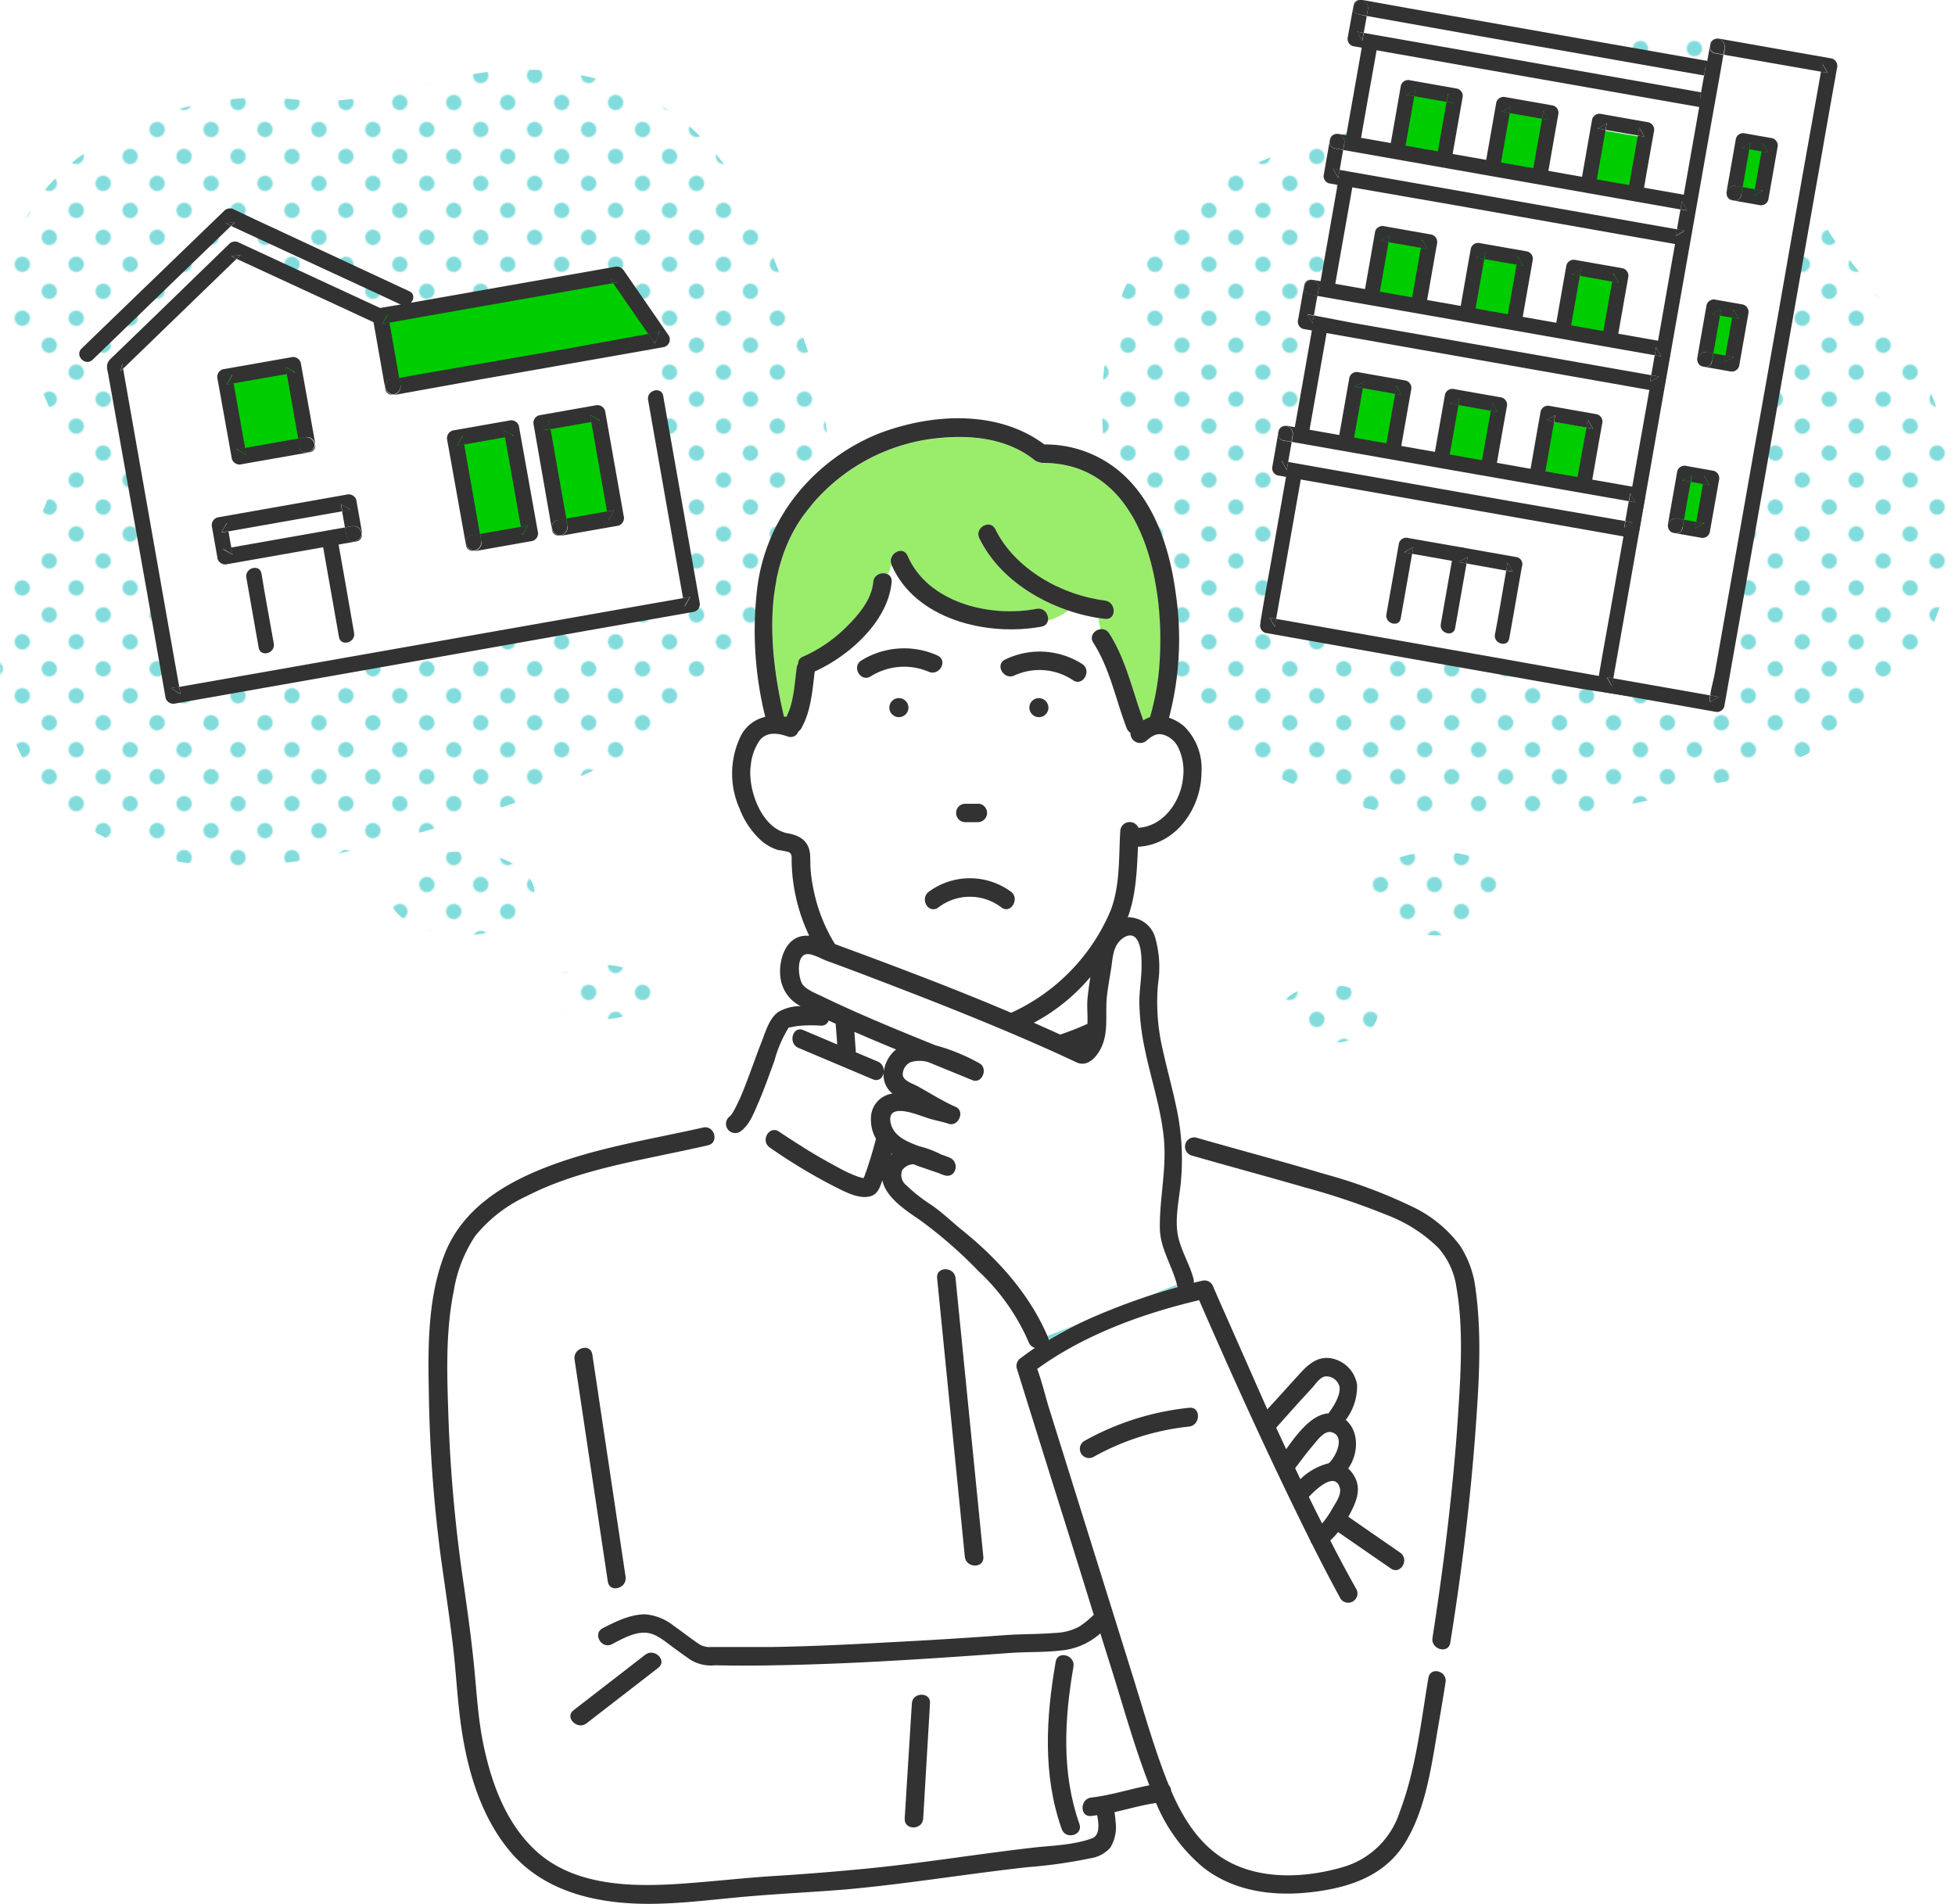 <svg xmlns="http://www.w3.org/2000/svg" xmlns:xlink="http://www.w3.org/1999/xlink" viewBox="0 0 272.69 265.55"><defs><style>.cls-1{fill:none;}.cls-2{fill:#fff;}.cls-3{fill:#82dcdc;}.cls-4{fill:url(#新規パターンスウォッチ_4);}.cls-5{fill:url(#新規パターンスウォッチ_4-7);}.cls-6{fill:#9aed6b;}.cls-7{fill:#78dcdc;}.cls-8{fill:#323232;}.cls-9{fill:#00cd00;}</style><pattern id="新規パターンスウォッチ_4" data-name="新規パターンスウォッチ 4" width="27.76" height="27.76" patternTransform="translate(360.51 164.77) rotate(-45) scale(0.19)" patternUnits="userSpaceOnUse" viewBox="0 0 27.76 27.76"><rect class="cls-1" width="27.76" height="27.76"/><rect class="cls-2" width="27.76" height="27.76"/><circle class="cls-3" cx="13.88" cy="13.88" r="5.63"/></pattern><pattern id="新規パターンスウォッチ_4-7" data-name="新規パターンスウォッチ 4" width="27.76" height="27.76" patternTransform="translate(365.63 164.77) rotate(-45) scale(0.19)" patternUnits="userSpaceOnUse" viewBox="0 0 27.76 27.76"><rect class="cls-1" width="27.76" height="27.76"/><rect class="cls-2" width="27.76" height="27.76"/><circle class="cls-3" cx="13.88" cy="13.88" r="5.63"/></pattern></defs><title>b-icon</title><g id="レイヤー_2" data-name="レイヤー 2"><g id="parts"><path class="cls-4" d="M115.51,62.44c-.35-6.92-2.77-13.54-5.16-20-3.42-9.3-7.16-19.06-14.82-25.35C89.2,11.85,80.79,9.67,72.6,9.71c-10.68.07-20.48,5.46-31.27,4.18a43.52,43.52,0,0,0-30.07,7.86c-7,5.14-11.91,14.08-9.89,22.54,1.46,6.13,6.26,11.27,6.68,17.55.39,5.81-3,11.07-5.24,16.45-4.14,10-4,22.28,2.52,30.9,5.6,7.36,15,11,24.28,11.56s18.39-1.67,27.3-4.14c13.9-3.85,27.92-8.51,39.35-17.31S116.24,76.84,115.51,62.44Z"/><path class="cls-4" d="M161,91.43c-3.13-6.18-4.31-13.12-5.46-20-4.33-18.43-1.72-37.79,16.59-47.11,9.3-5.24,20.48-5.42,29.22-11.87,14-10.89,42.75-13.34,49.77,6.59,2.48,17.17,6.36,13.21,15.61,30.23,13.67,25.15,3.74,54.81-28,60.11C212.5,117.14,175.73,119,161,91.43Z"/><path class="cls-4" d="M74.57,124.64c0,3.23-4.55,5.85-10.17,5.85s-10.18-2.62-10.18-5.85,4.55-5.85,10.18-5.85S74.57,121.41,74.57,124.64Z"/><path class="cls-5" d="M210.62,124.64c0,3.23-4.56,5.85-10.18,5.85s-10.18-2.62-10.18-5.85,4.56-5.85,10.18-5.85S210.62,121.41,210.62,124.64Z"/><path class="cls-4" d="M90.86,138.38c0,2.11-3.19,3.82-7.12,3.82s-7.13-1.71-7.13-3.82,3.19-3.82,7.13-3.82S90.86,136.27,90.86,138.38Z"/><ellipse class="cls-4" cx="185.28" cy="141.44" rx="6.87" ry="4.07"/><path class="cls-2" d="M162.65,102.64c-1.12-.49-1.87,0-2.72.71a1.36,1.36,0,0,1-2.23-1.11,1.27,1.27,0,0,1-.53-.66c-1.53-4-2.33-8.29-4.65-11.9a1.22,1.22,0,0,1,1-1.88,8,8,0,0,1-.28-1.59,25,25,0,0,1-4.24-1,8.21,8.21,0,0,1-2.83,1.39,1.06,1.06,0,0,1-.9.86c-7.51,1.44-17.6-.94-20.93-8.6v0a5,5,0,0,1-.52,1.32,1,1,0,0,1,.58,1.1c-.5,5.47-5.93,10.31-10.73,12.47-.33,2.67-.52,5.57-1.88,7.94a1.28,1.28,0,0,1-.4.43,1.13,1.13,0,0,1-1.47.7c-1.35-.43-2.92-.72-3.92.53a7.3,7.3,0,0,0-1.24,3.42c-.51,3.28,1.43,8.83,5.09,9.54,1.61.3,2.82.93,3.13,2.67.13.78,0,1.58.1,2.36a21.8,21.8,0,0,0,.4,2.79,23.19,23.19,0,0,0,3,7.66l.52.2c8,3,16.14,6,24.06,9.39a27.36,27.36,0,0,0,13.85-14.21c1.35-3.51,1.14-7.46,1.37-11.15a1.32,1.32,0,0,1,2.53-.45c3.49-.2,5.9-3.67,6.22-6.92a7.61,7.61,0,0,0-.74-4.43A3.51,3.51,0,0,0,162.65,102.64Zm-28.11,9.49h1.85a1.29,1.29,0,0,1,0,2.58h-1.85a1.29,1.29,0,0,1,0-2.57Zm-14.39-20a11.35,11.35,0,0,1,10.64-.68c1.49.74.18,3-1.3,2.22a8.76,8.76,0,0,0-8,.68C120,95.22,118.75,93,120.15,92.13Zm5.23,7.91a1.33,1.33,0,1,1,1.33-1.33A1.36,1.36,0,0,1,125.38,100Zm14.27,26.56a7.22,7.22,0,0,0-8.83,0c-1.36,1-2.64-1.27-1.3-2.22a9.68,9.68,0,0,1,11.43,0C142.3,125.32,141,127.55,139.65,126.6ZM144.91,100a1.33,1.33,0,0,1,0-2.66,1.36,1.36,0,0,1,1.33,1.33A1.35,1.35,0,0,1,144.91,100Zm4.76-5.16a8.4,8.4,0,0,0-8.16-.67c-1.49.71-2.79-1.51-1.3-2.22a11,11,0,0,1,10.76.67C152.32,93.6,151,95.82,149.67,94.88Z"/><path class="cls-6" d="M145.51,64.6a1.35,1.35,0,0,1-.55-.12,1.27,1.27,0,0,1-.65-.29c-3.56-2.85-8.28-3.48-12.69-3.12A26.45,26.45,0,0,0,112.3,71.63c-6,8-5.07,19.15-2.93,28.33l.33.07c1-2,1.14-4.61,1.44-6.83a1.34,1.34,0,0,1,.21-.58,1,1,0,0,1,.67-1,20,20,0,0,0,6.14-4.24,13.61,13.61,0,0,0,3.25-4.51l-.33.29.33-.29a5.86,5.86,0,0,0,.4-1.65,1.4,1.4,0,0,1,2-1.1,5,5,0,0,0,.52-1.32c-.62-1.49,1.58-2.77,2.23-1.27,2.86,6.58,11.54,8.66,18,7.42a1.37,1.37,0,0,1,1.58,1.62A8.21,8.21,0,0,0,149,85.16c-5.17-1.76-10-5.2-12.37-10-.73-1.49,1.49-2.79,2.22-1.3,2.72,5.56,9.29,9.22,15.29,9.94,1.62.19,1.63,2.77,0,2.57l-.9-.13a8,8,0,0,0,.28,1.59,1.23,1.23,0,0,1,1.23.58c2.36,3.68,3.25,8.06,4.76,12.12a5,5,0,0,1,.93-.45,35.57,35.57,0,0,0,1.37-8.26C162.4,81,159.25,64.56,145.51,64.6Z"/><path class="cls-7" d="M146.09,186.53a1.13,1.13,0,0,1,.1.38q1.92-1.16,3.93-2.14L146,186.4S146.08,186.48,146.09,186.53Z"/><path class="cls-7" d="M124.3,161.12l.16-.15-.1-.07Z"/><path class="cls-7" d="M160.62,180.6c1.19-.38,2.39-.74,3.59-1.08a1.25,1.25,0,0,1-.15-.28Z"/><path class="cls-7" d="M110,143.32Z"/><path class="cls-7" d="M120.49,164.53s0,.06,0,0Z"/><path class="cls-2" d="M185.74,199.79c-1-.29-2,1.13-2.54,1.76-.9,1.06-1.72,2.16-2.55,3.26l.73,1.53a8.66,8.66,0,0,1,4-2.22C186.27,203.33,187.7,200.35,185.74,199.79Z"/><path class="cls-2" d="M119.24,143.86l.18,2.44a1.07,1.07,0,0,1,0,.4l3.08,1.3a1.45,1.45,0,0,1,.65,2.06.79.79,0,0,0,.22,0,2.54,2.54,0,0,1,0-.39,4.74,4.74,0,0,1,1.67-3.31l.07-.05c-1.72-.71-3.44-1.43-5.14-2.17Z"/><path class="cls-2" d="M152.25,253.33a1,1,0,0,1-1.22-1.06,8.82,8.82,0,0,1-1.07.28c.18.64.38,1.27.61,1.91.55,1.56-1.94,2.23-2.48.68-2.67-7.54-2.19-15.57-.84-23.33a1,1,0,0,1,1.17-.92c.06-.24.12-.48.19-.72-2.54.37-5.12.24-7.67.42-10.93.78-21.88,1.54-32.84,1.72q-4.16.08-8.32,0a5.5,5.5,0,0,1-3.44-.76c-.86-.59-1.7-1.2-2.54-1.82-1-.75-2.2-1.79-3.51-1.94-1.66-.2-3.48.86-4.89,1.57s-2.78-1.48-1.3-2.22c1.81-.91,3.84-2,5.92-1.94a7.44,7.44,0,0,1,4.07,1.58c.79.55,1.55,1.14,2.33,1.7.4.29.8.58,1.21.85a2.69,2.69,0,0,0,1.65.39c2.77.08,5.55.08,8.32,0,5.47-.08,10.93-.35,16.39-.65s10.8-.64,16.2-1c2.35-.17,4.7-.12,7-.31a7.67,7.67,0,0,0,3.46-.9,13.49,13.49,0,0,0,2-1.63q-3-9.49-5.93-19-2.42-7.69-4.81-15.39a1.32,1.32,0,0,1,.59-1.45c.63-.48,1.28-.95,1.94-1.39a1.34,1.34,0,0,1-.86-.79,29.77,29.77,0,0,0-7-9.92,62.78,62.78,0,0,0-8.12-7.09c-1.89-1.29-4.79-3.14-5.29-5.55,0,.07-.06.14-.08.2-.34.86-.65,1.68-1.62,2-1.61.43-3.58-.69-5-1.37a77.16,77.16,0,0,1-9-5.43c-1.37-.93-.08-3.16,1.29-2.22,1,.71,2.12,1.4,3.19,2.07,1.77,1.11,3.57,2.19,5.43,3.14a17.61,17.61,0,0,0,2.39,1.07c.25.08.51.15.76.21,0-.15.15-.31.19-.43.2-.53.39-1.08.56-1.63.36-1.13.68-2.28,1-3.43a5.31,5.31,0,0,1-.71-2.74,3.48,3.48,0,0,1,3-3.57,3.35,3.35,0,0,1-1.23-2.4.79.79,0,0,1-.22,0,1,1,0,0,1-1.33.42L111.4,146.1c-1.5-.63-.84-3.12.68-2.48l4.72,2c-.06-.84-.13-1.69-.19-2.53a1,1,0,0,1,0-.35l-1-.46a1.07,1.07,0,0,1-1.15.71,20,20,0,0,0-2.57,0,9.27,9.27,0,0,0-1.65.25l-.2,0,0,0a17.35,17.35,0,0,0-2,4.65c-.77,2.08-1.51,4.18-2.4,6.22-.56,1.3-1.22,3-2.5,3.74a1.22,1.22,0,0,1-1.8-.64,10.87,10.87,0,0,0-1.64,1,1.16,1.16,0,0,1-.86,1.55q-2.5.56-5,1.08c-6.85,1.44-14,2.76-20.27,6a20.11,20.11,0,0,0-7.17,5.54,19.45,19.45,0,0,0-3,7.64c-1.2,5.9-.94,12-.74,18a208.59,208.59,0,0,0,2.12,23c.58,4.09,1.15,8.17,1.53,12.28.3,3.15.49,6.28,1.09,9.4,1.11,5.74,3.19,11.75,7.71,15.71,5.68,5,14.13,4.82,21.2,4.26,4-.33,8-.79,12-1q6.7-.4,13.37-1.09c7.74-.78,15.41-2.06,23.14-2.92,2.48-.27,5.26-.36,7.62-1.24,1.08-.41.94-2,.69-3.22Zm-19-75.05q1.93,19.44,3.88,38.88c.16,1.65-2.41,1.63-2.58,0l-3.87-38.88C130.54,176.64,133.12,176.65,133.28,178.28ZM82.62,188.94q2.32,15.52,4.64,31c.25,1.62-2.23,2.32-2.48.68q-2.31-15.51-4.64-31C79.9,188,82.38,187.31,82.62,188.94Zm9.19,43.71-10,7.74c-1.29,1-3.12-.8-1.82-1.82l10-7.74C91.29,229.83,93.12,231.64,91.81,232.65Zm37.95,5q-.48,8-.95,16.07c-.1,1.65-2.67,1.66-2.58,0l1-16.07C127.29,236,129.86,236,129.76,237.61Z"/><path class="cls-2" d="M155.24,233.41l-1.74-5.55a9.56,9.56,0,0,1-4.86,2.31h0c-.07.24-.13.48-.19.72a1.39,1.39,0,0,1,1.31,1.61c-1.16,6.66-1.6,13.51.23,20.05a8.82,8.82,0,0,0,1.07-.28,1.39,1.39,0,0,1,1.22-1.51c2.74-.32,5.38-1.19,8.09-1.71a1.86,1.86,0,0,1-.1-.25C158.3,243.78,156.84,238.55,155.24,233.41Z"/><path class="cls-2" d="M200.59,174a20.74,20.74,0,0,0-7.19-4.57,99.52,99.52,0,0,0-11.5-3.86c-5.24-1.52-10.51-2.93-15.75-4.44a1.31,1.31,0,0,1-.39-2.29l-1-.56a34.76,34.76,0,0,1,0,6.29c-.21,2.54-1,5.53-.36,8,.48,2,1.6,3.78,2.12,5.77a1.24,1.24,0,0,1,0,.5l1.17-.28a1.32,1.32,0,0,1,1.46.59c.54,1.26,1.09,2.51,1.65,3.77,2,4.52,4,9.06,6,13.58,1.51-1.68,3-3.35,4.55-5,1.33-1.45,2.78-2.6,4.85-2a4.47,4.47,0,0,1,3.12,3.56,7.75,7.75,0,0,1-1.58,4.91c1.94,1.66,1.76,4.73.34,6.78A4.26,4.26,0,0,1,189,206c1,1.75.23,3.54-.63,5.15l-.24.44,7.22,5c1.36.93.07,3.16-1.29,2.22l-7.24-5-.11-.09a10.25,10.25,0,0,1-1.1,1.18q1.77,3.45,3.66,6.83a1.29,1.29,0,0,1-2.22,1.3c-1.41-2.52-2.73-5.08-4-7.66a1.54,1.54,0,0,1-.24-.48c-.41-.83-.83-1.67-1.24-2.51-5-10.21-9.71-20.57-14.25-31-7.89,1.86-16,4.82-22.59,9.59.69,1.75,1.11,3.71,1.66,5.49l3.56,11.39q4.08,13,8.15,26.09c1.53,4.89,2.92,9.86,4.8,14.63.06.16.13.31.19.47a1.21,1.21,0,0,1,.33.78c1.56,3.63,3.72,7.17,7.09,9.34,4.91,3.16,11.43,2.88,16.84,1.31a11.75,11.75,0,0,0,7.95-7.71c2.21-5.94,2.9-12.49,4-18.7a1.09,1.09,0,0,1,1.54-.85c.17-1,.31-2.07.41-3.13a1.41,1.41,0,0,1-1.39-1.61c.59-3.65,1.09-7.32,1.57-11,.86-6.7,1.58-13.42,2-20.17.37-5.8.81-11.94-.23-17.71A10.46,10.46,0,0,0,200.59,174ZM165.87,199a34.68,34.68,0,0,0-13.32,4.28,1.28,1.28,0,0,1-1.29-2.22,37.85,37.85,0,0,1,14.61-4.63C167.52,196.2,167.5,198.78,165.87,199Z"/><path class="cls-2" d="M144.21,142.67c1.23.54,2.46,1.09,3.68,1.65a40.29,40.29,0,0,0,3.79-1.49c0-1.22-.09-2.51,0-3.52s.24-2,.4-3l-.19.21A26.77,26.77,0,0,1,144.21,142.67Z"/><path class="cls-2" d="M182.56,208.79c.61,1.24,1.22,2.48,1.85,3.71a12.12,12.12,0,0,0,1.38-2c.46-.79,1.37-2,1.09-3C186.24,205.28,183.73,207.54,182.56,208.79Z"/><path class="cls-2" d="M184.79,192c-.7.19-1.28,1.05-1.74,1.56l-1.67,1.82q-1.69,1.86-3.37,3.74c.46,1,.92,2,1.39,3,1.49-2.1,3.55-4.85,5.9-5,.72-1,1.71-2.52,1.54-3.71A1.9,1.9,0,0,0,184.79,192Z"/><path class="cls-8" d="M136.39,112.12h-1.85a1.29,1.29,0,0,0,0,2.57h1.85a1.29,1.29,0,0,0,0-2.58Z"/><path class="cls-8" d="M130.79,91.45a11.35,11.35,0,0,0-10.64.68c-1.4.87-.11,3.09,1.3,2.22a8.76,8.76,0,0,1,8-.68C131,94.41,132.28,92.19,130.79,91.45Z"/><path class="cls-8" d="M151,92.66A11,11,0,0,0,140.21,92c-1.49.71-.19,2.93,1.3,2.22a8.4,8.4,0,0,1,8.16.67C151,95.82,152.32,93.6,151,92.66Z"/><path class="cls-8" d="M125.38,97.38a1.33,1.33,0,1,0,1.33,1.33A1.35,1.35,0,0,0,125.38,97.38Z"/><path class="cls-8" d="M144.91,97.38a1.33,1.33,0,1,0,1.33,1.33A1.36,1.36,0,0,0,144.91,97.38Z"/><path class="cls-8" d="M203.62,173.72a17.81,17.81,0,0,0-6.62-5.39,71,71,0,0,0-12.25-4.56c-5.94-1.78-11.95-3.37-17.91-5.08a1.29,1.29,0,0,0-.69,2.48c5.24,1.51,10.51,2.92,15.75,4.44a99.52,99.52,0,0,1,11.5,3.86,20.74,20.74,0,0,1,7.19,4.57,10.46,10.46,0,0,1,2.56,5.55c1,5.77.6,11.91.23,17.71-.43,6.75-1.15,13.47-2,20.17-.48,3.67-1,7.34-1.57,11-.26,1.62,2.22,2.31,2.48.68,1.6-9.92,2.82-19.95,3.55-30,.45-6.32.86-12.84,0-19.14A14.1,14.1,0,0,0,203.62,173.72Z"/><path class="cls-8" d="M141,124.38a9.68,9.68,0,0,0-11.43,0c-1.34,1-.06,3.18,1.3,2.22a7.22,7.22,0,0,1,8.83,0C141,127.55,142.3,125.32,141,124.38Z"/><path class="cls-2" d="M161.66,171.24c0-4.2,1-8.32.55-12.53s-1.86-8.42-2.7-12.64a33.13,33.13,0,0,1-.71-6.36c0-1.68.31-3.34.31-5,0-1.16,0-2.86-.76-3.82s-1.95-.14-2.5.61c-.75,1-.76,2.5-1,3.71s-.41,2.42-.56,3.64c-.3,2.49.32,5.19-.91,7.49-.66,1.24-1.87,2.52-3.33,1.85l-2.41-1.12c-9-4.09-18.28-7.7-27.53-11.22-1.65-.63-3.3-1.26-5-1.86-.64-.24-2-1.05-2.77-.89-1.44.31-1.11,3.42-.48,4.26s2.07,1.31,3,1.77c5.07,2.44,10.29,4.57,15.51,6.68.54.14,1.05.3,1.53.46a27.91,27.91,0,0,1,4.61,2.05c1.24.7.37,2.91-1,2.35l-6.1-2.5a4.21,4.21,0,0,0-2.54,0,1.9,1.9,0,0,0-1.07,1.76c.1.82,1.4,1.22,2.06,1.58,1.76,1,3.49,2.08,5.33,2.89,1.35.6.37,2.81-1,2.35-1-.32-2-.47-2.94-.8-.82-.28-1.63-.58-2.47-.79-1.31-.32-3-.49-2.69,1.34s1.94,2.58,3.46,3.18l.55.21a13,13,0,0,1,3,1.12q.6.21,1.2.45c1.51.6.94,3-.68,2.48a6.5,6.5,0,0,1-.8-.3c-1.1-.39-2.32-.77-3.52-1.24a1.93,1.93,0,0,0-1.58.84,1.81,1.81,0,0,0,.59,2.1,22.67,22.67,0,0,0,3.5,2.75c1.53,1.06,2.84,2.34,4.27,3.5,4.94,4,9.39,8.9,11.84,14.8l4.08-1.63c2.1-1,4.26-1.91,6.44-2.74,1.34-.5,2.7-1,4.06-1.43l3.44-1.36c0-.05,0-.09,0-.14C163.32,176.43,161.69,174.06,161.66,171.24Z"/><path class="cls-8" d="M149.73,232.5c.28-1.62-2.2-2.32-2.48-.69-1.35,7.76-1.83,15.79.84,23.33.54,1.55,3,.88,2.48-.68C148.05,247.35,148.46,239.81,149.73,232.5Z"/><path class="cls-8" d="M199.24,234.05c-1.05,6.21-1.74,12.76-4,18.7a11.75,11.75,0,0,1-7.95,7.71c-5.41,1.57-11.93,1.85-16.84-1.31-3.37-2.17-5.53-5.71-7.09-9.34a1.21,1.21,0,0,0-.33-.78c-.06-.16-.13-.31-.19-.47-1.88-4.77-3.27-9.74-4.8-14.63q-4.07-13.05-8.15-26.09l-3.56-11.39c-.55-1.78-1-3.74-1.66-5.49,6.58-4.77,14.7-7.73,22.59-9.59,4.54,10.43,9.24,20.79,14.25,31,.41.84.83,1.68,1.24,2.51a1.54,1.54,0,0,0,.24.48c1.3,2.58,2.62,5.14,4,7.66a1.29,1.29,0,0,0,2.22-1.3q-1.89-3.37-3.66-6.83a10.25,10.25,0,0,0,1.1-1.18l.11.09,7.24,5c1.36.94,2.65-1.29,1.29-2.22l-7.22-5,.24-.44c.86-1.61,1.61-3.4.63-5.15a4.26,4.26,0,0,0-.89-1.14c1.42-2,1.6-5.12-.34-6.78a7.75,7.75,0,0,0,1.58-4.91,4.47,4.47,0,0,0-3.12-3.56c-2.07-.63-3.52.52-4.85,2-1.53,1.66-3,3.33-4.55,5-2-4.52-4-9.06-6-13.58-.56-1.26-1.11-2.51-1.65-3.77a1.32,1.32,0,0,0-1.46-.59l-1.17.28a1.24,1.24,0,0,0,0-.5c-.52-2-1.64-3.78-2.12-5.77-.61-2.51.15-5.5.36-8a34,34,0,0,0-.42-9.06c-.58-3.11-1.47-6.15-2.14-9.24a28.9,28.9,0,0,1-.65-9.08,15.13,15.13,0,0,0-.36-6.39,3.9,3.9,0,0,0-3.85-2.94c1.15-3.14,1.27-6.5,1.42-9.84h0c5.32-.27,8.85-5.4,8.86-10.43a8.28,8.28,0,0,0-2.39-6.34,6.24,6.24,0,0,0-2.14-1.23A43.41,43.41,0,0,0,164,82.78c-.84-6.29-3-13.16-8.15-17.28A16.15,16.15,0,0,0,145.67,62c-6.55-4.9-15.82-4.32-23.15-1.5a28.29,28.29,0,0,0-10.94,7.92,26,26,0,0,0-6,14A49.9,49.9,0,0,0,106.74,100a5.09,5.09,0,0,0-3.57,3,12,12,0,0,0,0,9.83,11.55,11.55,0,0,0,3.13,4.54,6.59,6.59,0,0,0,2.24,1.21,8.08,8.08,0,0,1,1.51.3c.45.27.37.72.37,1.19a25.15,25.15,0,0,0,2.45,10.46l-.4,0c-3,0-4,3.72-3.57,6.11a5.17,5.17,0,0,0,2.77,3.71,6.16,6.16,0,0,0-3.07.79c-1.28.84-1.84,2.84-2.36,4.17-.84,2.13-1.58,4.31-2.42,6.44a27.37,27.37,0,0,1-1.15,2.6,9.52,9.52,0,0,1-.56,1,2.39,2.39,0,0,1-.21.26l-.08.1,0,0a1.29,1.29,0,0,0,1.3,2.22c1.28-.77,1.94-2.44,2.5-3.74.89-2,1.63-4.14,2.4-6.22a17.35,17.35,0,0,1,2-4.65l0,0,.2,0a9.27,9.27,0,0,1,1.65-.25,20,20,0,0,1,2.57,0,1.07,1.07,0,0,0,1.15-.71l1,.46a1,1,0,0,0,0,.35c.06.84.13,1.69.19,2.53l-4.72-2c-1.52-.64-2.18,1.85-.68,2.48l10.37,4.38c1.52.64,2.18-1.85.68-2.48l-3.08-1.3a1.07,1.07,0,0,0,0-.4l-.18-2.44.68.29c1.7.74,3.42,1.46,5.14,2.17l-.07.05a4.74,4.74,0,0,0-1.67,3.31,3.32,3.32,0,0,0,1.23,2.79,3.48,3.48,0,0,0-3,3.57,5.31,5.31,0,0,0,.71,2.74c-.31,1.15-.63,2.3-1,3.43-.17.55-.36,1.1-.56,1.63,0,.12-.14.28-.19.43-.25-.06-.51-.13-.76-.21a17.61,17.61,0,0,1-2.39-1.07c-1.86-1-3.66-2-5.43-3.14-1.07-.67-2.14-1.36-3.19-2.07-1.37-.94-2.66,1.29-1.29,2.22a77.16,77.16,0,0,0,9,5.43c1.38.68,3.35,1.8,5,1.37,1-.27,1.28-1.09,1.62-2,0-.06,0-.13.08-.2.5,2.41,3.4,4.26,5.29,5.55a62.78,62.78,0,0,1,8.12,7.09,29.77,29.77,0,0,1,7,9.92,1.34,1.34,0,0,0,.86.79c-.66.44-1.31.91-1.94,1.39a1.32,1.32,0,0,0-.59,1.45q2.4,7.69,4.81,15.39,3,9.51,5.93,19a13.49,13.49,0,0,1-2,1.63,7.67,7.67,0,0,1-3.46.9c-2.34.19-4.69.14-7,.31q-8.1.59-16.2,1c-5.46.3-10.92.57-16.39.65-2.77,0-5.55,0-8.32,0a2.69,2.69,0,0,1-1.65-.39c-.41-.27-.81-.56-1.21-.85-.78-.56-1.54-1.15-2.33-1.7A7.44,7.44,0,0,0,90,225.19c-2.08,0-4.11,1-5.92,1.94-1.48.74-.18,3,1.3,2.22s3.23-1.77,4.89-1.57c1.31.15,2.48,1.19,3.51,1.94.84.62,1.68,1.23,2.54,1.82a5.5,5.5,0,0,0,3.44.76q4.17.09,8.32,0c11-.18,21.91-.94,32.84-1.72,2.56-.18,5.15-.05,7.7-.42a9.56,9.56,0,0,0,4.86-2.31l1.74,5.55c1.6,5.14,3.06,10.37,5,15.39a1.86,1.86,0,0,0,.1.25c-2.71.52-5.35,1.39-8.09,1.71-1.63.18-1.65,2.76,0,2.57l.8-.11c.25,1.22.39,2.81-.69,3.22-2.36.88-5.14,1-7.62,1.24-7.73.86-15.4,2.14-23.14,2.92q-6.67.67-13.37,1.09c-4,.24-8,.7-12,1-7.07.56-15.52.71-21.2-4.26-4.52-4-6.6-10-7.71-15.71-.6-3.12-.79-6.25-1.09-9.4-.38-4.11-.95-8.19-1.53-12.28a208.59,208.59,0,0,1-2.12-23c-.2-6-.46-12.11.74-18a19.45,19.45,0,0,1,3-7.64,20.11,20.11,0,0,1,7.17-5.54c6.28-3.23,13.42-4.55,20.27-6q2.52-.52,5-1.08c1.61-.37.93-2.85-.68-2.48-7.36,1.66-14.93,2.81-22,5.58-6,2.35-11.62,5.87-14.05,12.1-2.31,5.94-2.33,12.7-2.2,19a197.77,197.77,0,0,0,1.62,22.8c.59,4.32,1.26,8.63,1.77,13,.44,3.74.6,7.51,1.15,11.24.9,6.15,2.78,12.49,6.85,17.32,5,5.9,12.84,7.38,20.21,7.24,4.22-.08,8.42-.63,12.62-1,4.65-.41,9.31-.62,13.95-1,8.53-.77,17-2.19,25.47-3.12a68.38,68.38,0,0,0,8.66-1.23,4.55,4.55,0,0,0,2.76-1.49,5.45,5.45,0,0,0,.74-3.56,13,13,0,0,0-.16-1.38c1.93-.44,3.85-1,5.8-1.28a23.21,23.21,0,0,0,6.59,9c4.79,3.74,11,4.16,16.78,3.2,4.66-.77,8.89-2.55,11.42-6.73,2.89-4.76,3.64-10.79,4.57-16.17.35-2,.68-4,1-6C202,233.11,199.52,232.42,199.24,234.05Zm-17.86-27.71-.73-1.53c.83-1.1,1.65-2.2,2.55-3.26.54-.63,1.54-2.05,2.54-1.76,2,.56.53,3.54-.41,4.33A8.66,8.66,0,0,0,181.38,206.34Zm4.41,4.18a12.12,12.12,0,0,1-1.38,2c-.63-1.23-1.24-2.47-1.85-3.71,1.17-1.25,3.68-3.51,4.32-1.27C187.16,208.49,186.25,209.73,185.79,210.52Zm-4.41-15.13,1.67-1.82c.46-.51,1-1.37,1.74-1.56a1.9,1.9,0,0,1,2.05,1.44c.17,1.19-.82,2.73-1.54,3.71-2.35.14-4.41,2.89-5.9,5-.47-1-.93-2-1.39-3Q179.69,197.26,181.38,195.39ZM110,143.32s0,0,0,0Zm10.48,21.21c0,.06,0,0,0,0Zm-10.66-48.3c-3.66-.71-5.6-6.26-5.09-9.54a7.3,7.3,0,0,1,1.24-3.42c1-1.25,2.57-1,3.92-.53a1.13,1.13,0,0,0,1.47-.7,1.28,1.28,0,0,0,.4-.43c1.36-2.37,1.55-5.27,1.88-7.94,4.8-2.16,10.23-7,10.73-12.47.16-1.65-2.42-1.64-2.57,0-.22,2.4-2,4.53-3.65,6.16A20,20,0,0,1,112,91.6a1,1,0,0,0-.67,1,1.34,1.34,0,0,0-.21.58c-.3,2.22-.39,4.79-1.44,6.83l-.33-.07c-2.14-9.18-3.05-20.34,2.93-28.33a26.45,26.45,0,0,1,19.32-10.56c4.41-.36,9.13.27,12.69,3.12a1.27,1.27,0,0,0,.65.29,1.35,1.35,0,0,0,.55.12c13.74,0,16.89,16.36,16.29,27.19a35.57,35.57,0,0,1-1.37,8.26,5,5,0,0,0-.93.45c-1.51-4.06-2.4-8.44-4.76-12.12-.9-1.39-3.12-.1-2.22,1.3,2.32,3.61,3.12,7.94,4.65,11.9a1.27,1.27,0,0,0,.53.66,1.36,1.36,0,0,0,2.23,1.11c.85-.74,1.6-1.2,2.72-.71a3.51,3.51,0,0,1,1.64,1.5,7.61,7.61,0,0,1,.74,4.43c-.32,3.25-2.73,6.72-6.22,6.92a1.32,1.32,0,0,0-2.53.45c-.23,3.69,0,7.64-1.37,11.15a27.36,27.36,0,0,1-13.85,14.21c-7.92-3.37-16-6.42-24.06-9.39l-.52-.2a23.19,23.19,0,0,1-3-7.66,21.8,21.8,0,0,1-.4-2.79c-.06-.78,0-1.58-.1-2.36C112.65,117.16,111.44,116.53,109.83,116.23Zm41.85,26.6a40.29,40.29,0,0,1-3.79,1.49c-1.22-.56-2.45-1.11-3.68-1.65a26.77,26.77,0,0,0,7.7-6.16l.19-.21c-.16,1-.3,2-.4,3S151.73,141.61,151.68,142.83ZM124.3,161.12l.06-.22.1.07Zm9.9,10.48c-1.43-1.16-2.74-2.44-4.27-3.5a22.67,22.67,0,0,1-3.5-2.75,1.81,1.81,0,0,1-.59-2.1,1.93,1.93,0,0,1,1.58-.84c1.2.47,2.42.85,3.52,1.24a6.5,6.5,0,0,0,.8.3c1.62.49,2.19-1.88.68-2.48q-.6-.24-1.2-.45a13,13,0,0,0-3-1.12l-.55-.21c-1.52-.6-3.15-1.38-3.46-3.18s1.38-1.66,2.69-1.34c.84.21,1.65.51,2.47.79,1,.33,2,.48,2.94.8,1.36.46,2.34-1.75,1-2.35-1.84-.81-3.57-1.92-5.33-2.89-.66-.36-2-.76-2.06-1.58a1.9,1.9,0,0,1,1.07-1.76,4.21,4.21,0,0,1,2.54,0l6.1,2.5c1.36.56,2.23-1.65,1-2.35a27.91,27.91,0,0,0-4.61-2.05c-.48-.16-1-.32-1.53-.46-5.22-2.11-10.44-4.24-15.51-6.68-.94-.46-2.39-1-3-1.77s-1-4,.48-4.26c.72-.16,2.13.65,2.77.89,1.67.6,3.32,1.23,5,1.86,9.25,3.52,18.51,7.13,27.53,11.22l2.41,1.12c1.46.67,2.67-.61,3.33-1.85,1.23-2.3.61-5,.91-7.49.15-1.22.36-2.43.56-3.64s.22-2.69,1-3.71c.55-.75,1.77-1.51,2.5-.61s.76,2.66.76,3.82c0,1.68-.3,3.34-.31,5a33.13,33.13,0,0,0,.71,6.36c.84,4.22,2.27,8.35,2.7,12.64s-.6,8.33-.55,12.53c0,2.82,1.66,5.19,2.36,7.86,0,.05,0,.09,0,.14a1.25,1.25,0,0,0,.15.28c-1.2.34-2.4.7-3.59,1.08-1.36.45-2.72.93-4.06,1.43-2.18.83-4.34,1.72-6.44,2.74q-2,1-3.93,2.14a1.13,1.13,0,0,0-.1-.38c0-.05,0-.09-.05-.13C143.59,180.5,139.14,175.57,134.2,171.6Z"/><path class="cls-8" d="M82.62,188.94c-.24-1.63-2.72-.93-2.48.69q2.33,15.51,4.64,31c.25,1.64,2.73.94,2.48-.68Q84.95,204.46,82.62,188.94Z"/><path class="cls-8" d="M90,230.83l-10,7.74c-1.3,1,.53,2.82,1.82,1.82l10-7.74C93.12,231.64,91.29,229.83,90,230.83Z"/><path class="cls-8" d="M133.28,178.28c-.16-1.63-2.74-1.64-2.57,0l3.87,38.88c.17,1.63,2.74,1.65,2.58,0Q135.21,197.72,133.28,178.28Z"/><path class="cls-8" d="M165.87,196.38A37.85,37.85,0,0,0,151.26,201a1.28,1.28,0,0,0,1.29,2.22A34.68,34.68,0,0,1,165.87,199C167.5,198.78,167.52,196.2,165.87,196.38Z"/><path class="cls-8" d="M127.19,237.61l-1,16.07c-.09,1.66,2.48,1.65,2.58,0q.47-8,.95-16.07C129.86,236,127.29,236,127.19,237.61Z"/><path class="cls-8" d="M144.58,84.93c-6.49,1.24-15.17-.84-18-7.42-.66-1.51-2.87-.2-2.22,1.3,3.33,7.66,13.42,10,20.93,8.6C146.88,87.09,146.2,84.61,144.58,84.93Z"/><path class="cls-8" d="M154.13,83.77c-6-.72-12.57-4.38-15.29-9.94-.73-1.49-3-.19-2.22,1.3,3.14,6.42,10.65,10.39,17.51,11.21C155.76,86.54,155.75,84,154.13,83.77Z"/><polygon class="cls-2" points="53.48 44.42 32.78 34.81 15.99 51.03 24.11 97.08 59.04 90.92 61.6 90.47 96.53 84.31 89.92 46.85 53.48 44.42"/><path class="cls-8" d="M25.17,96.79c-.06-.32-.12-.64-.17-1L23.82,96Z"/><path class="cls-8" d="M96.24,83.26l-1,.17.2,1.18Z"/><path class="cls-8" d="M16.77,51.81l.4-.39-.12-.68C17,51.1,16.86,51.45,16.77,51.81Z"/><path class="cls-8" d="M32.23,35.75l.77.36.55-.53Z"/><path class="cls-8" d="M93.13,58.77c-.21-1.18-.42-2.36-.62-3.54-.25-1.38-2.36-.8-2.11.58q2.22,12.63,4.45,25.26l.42,2.36,1-.17-.77,1.35-.2-1.18-30.7,5.41L38.93,93.37,25,95.82c.05.33.11.65.17,1L23.82,96,25,95.82q-1.29-7.26-2.57-14.54L18.05,56.43c-.29-1.67-.59-3.34-.88-5l-.4.39c.09-.36.19-.71.28-1.07l.12.68L31.46,37.6,33,36.11l-.77-.36,1.32-.17-.55.53,17.31,8,2.62,1.22c1.27.59,2.38-1.3,1.11-1.89L36,35.08l-2.63-1.22A1.13,1.13,0,0,0,32,34L21.37,44.32,15.8,49.7c-.51.5-.94.81-.86,1.63,0,.26.09.53.14.79L21,85.44l2.1,11.93a1.13,1.13,0,0,0,1.35.77l31.66-5.59L81.71,88l15.11-2.66A1.11,1.11,0,0,0,97.58,84Z"/><polygon class="cls-9" points="53.07 44.08 54.81 53.97 92.3 47.36 86.02 38.27 53.07 44.08"/><path class="cls-8" d="M85.08,38.83l.44.64.79-.14Z"/><path class="cls-8" d="M92,46.3l-1.57.28.92,1.33C91.58,47.38,91.79,46.84,92,46.3Z"/><path class="cls-8" d="M53.36,45.14l1-.17-.21-1.18Z"/><path class="cls-8" d="M55.86,53.68c0-.32-.11-.65-.17-1l-1.17.21c-1.29.22-.87,2,.3,2.12A1.16,1.16,0,0,0,55.86,53.68Z"/><path class="cls-8" d="M87,37.72a1.17,1.17,0,0,0-1.24-.5L56.92,42.3,52.78,43A1.12,1.12,0,0,0,52,44.37l1.74,9.89a.9.9,0,0,0,1.07.78c-1.17-.07-1.59-1.9-.3-2.12l1.17-.21c-.45-2.58-.91-5.16-1.36-7.74l-1,.17.76-1.35L54.33,45l27.84-4.91,3.35-.59-.44-.64,1.23.5-.79.14,4.92,7.11L92,46.3c-.22.54-.43,1.08-.65,1.61l-.92-1.33-11,2L59.14,52.1l-3.45.61c.06.32.12.65.17,1a1.16,1.16,0,0,1-1,1.36.9.9,0,0,0,.28,0L67.72,52.8,88,49.23l4.62-.82a1.09,1.09,0,0,0,.66-1.6Z"/><path class="cls-8" d="M46.56,72.22c-.25-1.38-2.36-.8-2.11.58q1.41,8,2.83,16.06c.24,1.38,2.35.8,2.11-.58Q48,80.24,46.56,72.22Z"/><path class="cls-8" d="M36.47,80c-.25-1.38-2.35-.8-2.11.58.57,3.26,1.15,6.51,1.72,9.77.25,1.38,2.35.8,2.11-.58C37.62,86.52,37,83.27,36.47,80Z"/><rect class="cls-9" x="76.72" y="58.18" width="7.97" height="14.87" transform="translate(-10.17 15.01) rotate(-10)"/><path class="cls-8" d="M82.29,57.9c.06.32.11.64.17,1l1.17-.21C83.19,58.4,82.74,58.15,82.29,57.9Z"/><path class="cls-8" d="M75.78,60l1-.17-.2-1.17Z"/><path class="cls-8" d="M84.4,57.31a1.12,1.12,0,0,0-1.35-.76L75.2,57.93a1.11,1.11,0,0,0-.76,1.35L77,73.93a.91.91,0,0,0,1.06.78c-1.17-.07-1.58-1.9-.3-2.13L79,72.37q-1.11-6.24-2.21-12.5l-1,.17.77-1.34.2,1.17,5.71-1c-.06-.33-.11-.65-.17-1,.45.25.9.5,1.34.76l-1.17.21q1.1,6.24,2.2,12.5l1-.17-.77,1.34-.21-1.17-5.7,1c.05.33.11.65.17,1a1.18,1.18,0,0,1-1,1.36,1.32,1.32,0,0,0,.28,0l7.86-1.38A1.12,1.12,0,0,0,87,72Z"/><path class="cls-8" d="M85.64,71.2l-1,.17.21,1.17Z"/><path class="cls-8" d="M79.13,73.35c-.06-.33-.12-.65-.17-1l-1.18.21c-1.28.23-.87,2.06.3,2.13A1.18,1.18,0,0,0,79.13,73.35Z"/><rect class="cls-9" x="64.71" y="60.3" width="7.97" height="14.87" transform="translate(-10.72 12.96) rotate(-10)"/><path class="cls-8" d="M70.27,60c.06.33.12.65.17,1l1.18-.2Z"/><path class="cls-8" d="M63.77,62.16l1-.17-.21-1.17Z"/><path class="cls-8" d="M72.38,59.43A1.11,1.11,0,0,0,71,58.67l-7.86,1.38a1.13,1.13,0,0,0-.76,1.35L65,76.05a.91.91,0,0,0,1.06.78c-1.16-.07-1.58-1.9-.29-2.13l1.17-.21q-1.09-6.24-2.2-12.5l-1,.17.76-1.34L64.74,62l5.7-1c0-.32-.11-.64-.17-1l1.35.77-1.18.2q1.11,6.26,2.21,12.51l1-.17-.77,1.34-.2-1.17-5.71,1c.06.33.12.65.17,1a1.17,1.17,0,0,1-1,1.37,1.46,1.46,0,0,0,.29,0l7.85-1.39A1.1,1.1,0,0,0,75,74.08Z"/><path class="cls-8" d="M73.62,73.32l-1,.17.2,1.17Z"/><path class="cls-8" d="M67.11,75.46c0-.32-.11-.64-.17-1l-1.17.21c-1.29.23-.87,2.06.29,2.13A1.17,1.17,0,0,0,67.11,75.46Z"/><path class="cls-8" d="M31.47,31.13l.78.36c.18-.18.36-.36.55-.53Z"/><path class="cls-8" d="M57.09,40.63l-21.47-10-3-1.42a1.13,1.13,0,0,0-1.32.17L13.86,46.22l-2.48,2.4c-1,1,.53,2.53,1.55,1.55L30.31,33.36l1.94-1.87-.78-.36L32.8,31c-.19.17-.37.35-.55.53L52.94,41.1l3,1.41C57.25,43.1,58.36,41.22,57.09,40.63Z"/><rect class="cls-9" x="32.27" y="51.67" width="9.65" height="11.31" transform="translate(-9.39 7.31) rotate(-10)"/><path class="cls-8" d="M31.65,53.65l1-.17-.2-1.17Z"/><path class="cls-8" d="M34.38,63.45c-.06-.33-.11-.65-.17-1l-1.18.2Z"/><path class="cls-8" d="M41.77,62.35l-.2-1.17-7.36,1.3c.06.32.11.64.17,1L33,62.68l1.18-.2-1.59-9-1,.17.77-1.34.2,1.17L40,52.18c-.06-.32-.11-.64-.17-1l1.34.77-1.17.2,1.59,9,1-.17a1.17,1.17,0,0,1,1.36,1.05,1.46,1.46,0,0,0,0-.29q-1-5.57-2-11.14a1.11,1.11,0,0,0-1.35-.76l-9.5,1.67a1.11,1.11,0,0,0-.76,1.35q1,5.56,2,11.14a1.11,1.11,0,0,0,1.35.76l9.5-1.67a.91.91,0,0,0,.78-1.06C43.83,63.22,42,63.64,41.77,62.35Z"/><path class="cls-8" d="M42.54,61l-1,.17.2,1.17c.23,1.29,2.06.87,2.13-.29A1.17,1.17,0,0,0,42.54,61Z"/><path class="cls-8" d="M39.81,51.21c.06.33.11.65.17,1l1.17-.2Z"/><rect class="cls-2" x="30.86" y="71.59" width="18.3" height="4.48" transform="translate(-12.21 8.07) rotate(-10)"/><path class="cls-8" d="M30.9,74.27l1-.17-.21-1.17C31.4,73.37,31.15,73.82,30.9,74.27Z"/><path class="cls-8" d="M32.44,77.34c-.06-.32-.12-.65-.17-1l-1.18.21Z"/><path class="cls-8" d="M48.35,74.74l-.21-1.17-15.87,2.8c0,.32.11.65.17,1l-1.35-.76,1.18-.21c-.14-.76-.27-1.51-.4-2.27l-1,.17c.25-.45.5-.9.76-1.34l.21,1.17,15.87-2.8c-.05-.32-.11-.65-.17-1l1.35.76-1.18.21c.14.76.27,1.51.4,2.27l1-.17a1.16,1.16,0,0,1,1.36,1,1,1,0,0,0,0-.29l-.78-4.41A1.13,1.13,0,0,0,48.33,69l-18,3.18a1.13,1.13,0,0,0-.76,1.35l.78,4.41a1.11,1.11,0,0,0,1.34.76l18-3.17a.9.9,0,0,0,.78-1.06C50.41,75.61,48.58,76,48.35,74.74Z"/><path class="cls-8" d="M49.11,73.4l-1,.17.21,1.17c.23,1.29,2.06.87,2.12-.29A1.16,1.16,0,0,0,49.11,73.4Z"/><path class="cls-8" d="M47.57,70.33c.06.32.12.65.17,1l1.18-.21Z"/><rect class="cls-2" x="167.28" y="25.11" width="83.5" height="50.7" transform="translate(123.04 247.55) rotate(-80)"/><path class="cls-8" d="M240.24,13.47c-.07.37-.13.75-.2,1.12l.93.16Z"/><path class="cls-8" d="M225.74,95.7,227,95l-1.19-.21a5.52,5.52,0,0,0-.07.8A.78.78,0,0,1,225.74,95.7Z"/><path class="cls-8" d="M191,6l1.13.2c0-.26.08-.53.13-.79,0-.05,0-.09,0-.14a1.11,1.11,0,0,0-1-1.3C190.21,4,189.81,5.73,191,6Z"/><path class="cls-8" d="M177.82,87.45c.07-.37.14-.75.2-1.12l-.93-.17C177.34,86.59,177.58,87,177.82,87.45Z"/><path class="cls-8" d="M241.52,12.74l-16.86-3L197.77,5l-6.18-1.08a.82.82,0,0,0-.27,0,1.11,1.11,0,0,1,1,1.3s0,.09,0,.14c-.05.26-.09.53-.13.79L207.9,8.92l26.89,4.75,5.25.92c.07-.37.13-.75.2-1.12l.73,1.28-.93-.16c-.41,2.35-.83,4.69-1.24,7q-1.73,9.8-3.46,19.6l-4.2,23.84q-1.81,10.25-3.62,20.51c-.39,2.25-.79,4.51-1.19,6.76-.13.76-.39,1.61-.5,2.42L227,95l-1.28.73a.78.78,0,0,0,0-.14,5.52,5.52,0,0,1,.07-.8L210.16,92l-26.89-4.74L178,86.33c-.06.37-.13.75-.2,1.12-.24-.43-.48-.86-.73-1.29l.93.17c.41-2.35.83-4.69,1.24-7l3.46-19.61,4.2-23.83q1.82-10.26,3.62-20.51c.54-3.06,1.11-6.12,1.63-9.19L191,6c-1.23-.22-.83-2,.28-2a.86.86,0,0,0-1,.74l-1.44,8.17-3.46,19.6-4.2,23.83q-1.82,10.26-3.62,20.52c-.58,3.32-1.22,6.64-1.76,10a.59.59,0,0,1,0,.14,1.06,1.06,0,0,0,.73,1.29l16.87,3,26.88,4.75L226.47,97a1.05,1.05,0,0,0,1.28-.73l1.44-8.16,3.46-19.6,4.2-23.83q1.82-10.26,3.62-20.52c.59-3.32,1.22-6.64,1.76-10a.77.77,0,0,0,0-.15A1.05,1.05,0,0,0,241.52,12.74Z"/><rect class="cls-9" x="194.24" y="14.03" width="9.29" height="6.65" transform="translate(147.25 210.2) rotate(-80)"/><path class="cls-8" d="M202,13.09c-.07.37-.14.74-.2,1.12l.93.16Z"/><path class="cls-8" d="M196.13,13.22l1.13.19.16-.92Z"/><path class="cls-8" d="M201.63,21.5l-1.12-.2-.17.93Z"/><path class="cls-8" d="M203.24,12.36l-6.55-1.16a1.06,1.06,0,0,0-1.29.73q-.79,4.58-1.61,9.14a.89.89,0,0,0,0,.28,1.13,1.13,0,0,1,1.3-1l.92.17,1.26-7.1-1.13-.19,1.29-.73-.16.92,4.5.8c.06-.38.13-.75.2-1.12l.73,1.28-.93-.16c-.42,2.36-.84,4.73-1.25,7.09l1.12.2-1.29.73.17-.93L196,20.51c-.06.37-.13.75-.19,1.12-.22,1.23-2,.83-2-.28a.85.85,0,0,0,.74,1l6.55,1.15a1.06,1.06,0,0,0,1.29-.72c.54-3.05,1.07-6.1,1.61-9.15A1.05,1.05,0,0,0,203.24,12.36Z"/><path class="cls-8" d="M195.81,21.63c.06-.37.13-.75.19-1.12l-.92-.17a1.13,1.13,0,0,0-1.3,1C193.84,22.46,195.59,22.86,195.81,21.63Z"/><rect class="cls-2" x="211.72" y="-17.37" width="4.47" height="49.86" transform="translate(169.36 216.95) rotate(-80)"/><path class="cls-8" d="M237.89,9.41c-.07.38-.14.75-.2,1.12l.93.17C238.37,10.27,238.13,9.84,237.89,9.41Z"/><path class="cls-8" d="M238.4,13.08l-1.13-.2-.16.93Z"/><path class="cls-8" d="M189.52,2l1.12.2c.05-.31.11-.62.16-.93a1.11,1.11,0,0,0-1-1.3C188.69.07,188.29,1.82,189.52,2Z"/><path class="cls-8" d="M190,5.71c.06-.38.13-.75.19-1.12l-.92-.17C189.54,4.85,189.78,5.28,190,5.71Z"/><path class="cls-8" d="M239.17,8.68,222.52,5.75,196.19,1.1,190.07,0a1.22,1.22,0,0,0-.27,0,1.11,1.11,0,0,1,1,1.3c-.05.31-.11.62-.16.93L206.17,5,232.5,9.62l5.19.91c.06-.37.13-.74.2-1.12.24.43.48.86.73,1.29l-.93-.17-.42,2.35,1.13.2-1.29.73.16-.93-15.53-2.74L195.41,5.5l-5.19-.91c-.06.37-.13.74-.19,1.12-.25-.43-.49-.86-.73-1.29l.92.17.42-2.35L189.52,2c-1.23-.22-.83-2,.28-2a.86.86,0,0,0-1,.74L188,5.15a1.06,1.06,0,0,0,.73,1.29l16.65,2.93L231.72,14l6.12,1.07a1.06,1.06,0,0,0,1.29-.72c.25-1.47.51-2.94.77-4.4A1.06,1.06,0,0,0,239.17,8.68Z"/><rect class="cls-9" x="207.58" y="16.38" width="9.29" height="6.65" transform="translate(155.96 225.28) rotate(-80)"/><path class="cls-8" d="M215.3,15.44c-.07.37-.14.75-.2,1.12l.93.16Z"/><path class="cls-8" d="M209.47,15.57l1.12.2c.06-.31.11-.62.17-.93Z"/><path class="cls-8" d="M215,23.85l-1.12-.2-.17.93Z"/><path class="cls-8" d="M216.58,14.71,210,13.55a1.07,1.07,0,0,0-1.29.73q-.8,4.57-1.61,9.15a1.23,1.23,0,0,0,0,.27,1.13,1.13,0,0,1,1.31-1l.92.16c.42-2.36.84-4.73,1.25-7.09l-1.12-.2,1.29-.73c-.06.31-.11.62-.17.93l4.51.79c.06-.37.13-.75.2-1.12l.73,1.28-.93-.16c-.42,2.36-.84,4.73-1.25,7.09l1.12.2-1.29.73.17-.93-4.51-.79L209.15,24c-.22,1.23-2,.83-2-.28a.86.86,0,0,0,.75,1l6.55,1.16a1.07,1.07,0,0,0,1.29-.73c.54-3.05,1.07-6.1,1.61-9.15A1.05,1.05,0,0,0,216.58,14.71Z"/><path class="cls-8" d="M209.15,24l.19-1.12-.92-.16a1.13,1.13,0,0,0-1.31,1C207.18,24.81,208.93,25.21,209.15,24Z"/><rect class="cls-9" x="220.92" y="18.74" width="9.29" height="6.65" transform="matrix(0.17, -0.98, 0.98, 0.17, 164.66, 240.36)"/><path class="cls-8" d="M228.63,17.79c-.06.37-.13.75-.19,1.12l.92.16Z"/><path class="cls-8" d="M222.81,17.92l1.12.2.17-.93Z"/><path class="cls-8" d="M228.31,26.2,227.19,26c-.06.31-.11.61-.17.92Z"/><path class="cls-8" d="M229.92,17.06l-6.55-1.16a1.07,1.07,0,0,0-1.29.73c-.54,3.05-1.07,6.1-1.61,9.15a1.23,1.23,0,0,0,0,.27,1.12,1.12,0,0,1,1.3-1l.93.16c.42-2.36.84-4.73,1.25-7.09l-1.12-.2,1.29-.73-.17.93,4.51.79c.06-.37.13-.75.19-1.12l.73,1.28-.92-.16c-.42,2.37-.84,4.73-1.25,7.1l1.12.19-1.29.73c.06-.31.11-.61.17-.92l-4.51-.8-.2,1.12c-.21,1.23-2,.83-2-.28a.86.86,0,0,0,.75,1l6.55,1.16a1.06,1.06,0,0,0,1.29-.73q.79-4.57,1.61-9.14A1.06,1.06,0,0,0,229.92,17.06Z"/><path class="cls-8" d="M222.48,26.33l.2-1.12-.93-.16a1.12,1.12,0,0,0-1.3,1C220.52,27.16,222.27,27.56,222.48,26.33Z"/><polygon class="cls-2" points="223.86 95.47 239.48 98.22 253.46 18.91 254.07 15.43 254.55 12.71 255.18 9.16 239.56 6.41 223.86 95.47"/><path class="cls-8" d="M239.28,7.41l1.13.2c0-.25.09-.51.13-.77l0-.16a1.13,1.13,0,0,0-1-1.3C238.45,5.45,238.05,7.2,239.28,7.41Z"/><path class="cls-8" d="M254.17,8.88c-.06.38-.13.75-.2,1.12l.93.17Z"/><path class="cls-8" d="M238.47,97.94c.43-.24.86-.48,1.28-.73l-1.2-.21a6.76,6.76,0,0,0-.05.76A1,1,0,0,1,238.47,97.94Z"/><path class="cls-8" d="M224.87,95.74c.06-.37.13-.74.19-1.12l-.92-.16C224.38,94.89,224.62,95.32,224.87,95.74Z"/><path class="cls-8" d="M255.46,8.15,239.84,5.4a1.32,1.32,0,0,0-.27,0,1.13,1.13,0,0,1,1,1.3l0,.16c0,.26-.09.52-.13.77L254,10c.07-.37.14-.74.2-1.12l.73,1.29L254,10,252.1,20.65q-1.47,8.28-2.92,16.57Q247,49.76,244.75,62.29l-4.14,23.53-1.43,8.1c-.17,1-.5,2-.63,3.08l1.2.21c-.42.25-.85.49-1.28.73a1,1,0,0,0,0-.18,6.76,6.76,0,0,1,.05-.76l-13.49-2.38c-.06.38-.13.75-.19,1.12-.25-.42-.49-.85-.73-1.28l.92.16c.46-2.58.91-5.16,1.37-7.75q1.88-10.65,3.76-21.3,2.25-12.82,4.52-25.65l3.93-22.27c.59-3.35,1.21-6.69,1.77-10l-1.13-.2c-1.23-.21-.83-2,.29-2a.87.87,0,0,0-1,.75L237,15q-1.87,10.65-3.76,21.3Q231,49.13,228.71,62l-3.93,22.27c-.63,3.61-1.31,7.2-1.9,10.81l0,.16a1.05,1.05,0,0,0,.73,1.28l15.62,2.76a1.05,1.05,0,0,0,1.28-.73c.58-3.26,1.15-6.52,1.73-9.77l4-22.63q2.24-12.7,4.48-25.43l3.21-18.19q.93-5.34,1.88-10.67l.42-2.37A1.07,1.07,0,0,0,255.46,8.15Z"/><rect class="cls-9" x="240.64" y="21.71" width="7.44" height="3.8" transform="translate(178.67 260.16) rotate(-80)"/><path class="cls-8" d="M245.87,20c-.06.37-.13.75-.19,1.12l.92.16Z"/><path class="cls-8" d="M242.86,20.62l1.12.2c.05-.31.11-.62.16-.93C243.72,20.14,243.29,20.38,242.86,20.62Z"/><path class="cls-8" d="M242.85,27.22c.07-.37.13-.75.2-1.12l-.93-.16a1.11,1.11,0,0,0-1.3,1C240.89,28.05,242.64,28.45,242.85,27.22Z"/><path class="cls-8" d="M245.87,26.6l-1.13-.2c-.05.31-.1.62-.16.93Z"/><path class="cls-8" d="M247.16,19.27l-3.75-.66a1.05,1.05,0,0,0-1.28.73l-1.29,7.33a1.23,1.23,0,0,0,0,.27,1.11,1.11,0,0,1,1.3-1l.93.16.93-5.28-1.12-.2c.43-.24.86-.48,1.28-.73,0,.31-.11.62-.16.93l1.7.3c.06-.37.13-.75.19-1.12l.73,1.28-.92-.16q-.47,2.64-.94,5.28l1.13.2-1.29.73c.06-.31.11-.62.16-.93l-1.69-.3c-.07.37-.13.75-.2,1.12-.21,1.23-2,.83-2-.28a.86.86,0,0,0,.75,1l3.74.66a1.06,1.06,0,0,0,1.29-.73l1.29-7.33A1.05,1.05,0,0,0,247.16,19.27Z"/><rect class="cls-9" x="236.55" y="44.91" width="7.44" height="3.8" transform="translate(152.44 275.3) rotate(-80)"/><path class="cls-8" d="M241.78,43.2l-.2,1.12.93.17C242.27,44.06,242,43.63,241.78,43.2Z"/><path class="cls-8" d="M238.77,43.83l1.12.19.16-.92Z"/><path class="cls-8" d="M238.76,50.42c.07-.37.13-.75.2-1.12l-.93-.16a1.11,1.11,0,0,0-1.3,1C236.8,51.25,238.54,51.65,238.76,50.42Z"/><path class="cls-8" d="M243.07,42.47l-3.75-.66a1.05,1.05,0,0,0-1.28.73l-1.29,7.33a1.23,1.23,0,0,0,0,.27,1.11,1.11,0,0,1,1.3-1l.93.16.93-5.28-1.12-.19,1.28-.73-.16.92,1.69.3.2-1.12c.25.43.49.86.73,1.29l-.93-.17-.93,5.28,1.13.2-1.29.73.16-.93L239,49.3c-.07.37-.13.75-.2,1.12-.22,1.23-2,.83-2-.28a.86.86,0,0,0,.75,1l3.74.66a1.07,1.07,0,0,0,1.29-.73l1.29-7.32A1.07,1.07,0,0,0,243.07,42.47Z"/><path class="cls-8" d="M241.78,49.8l-1.13-.2-.16.93Z"/><rect class="cls-9" x="232.46" y="68.11" width="7.44" height="3.8" transform="translate(126.22 290.45) rotate(-80)"/><path class="cls-8" d="M237.69,66.4c-.06.38-.13.75-.2,1.12l.93.17Z"/><path class="cls-8" d="M234.68,67l1.12.19c0-.31.11-.61.16-.92Z"/><path class="cls-8" d="M237.68,73l-1.12-.2c-.05.31-.11.62-.16.93Z"/><path class="cls-8" d="M239,65.67,235.23,65a1.05,1.05,0,0,0-1.28.73l-1.29,7.33a.82.82,0,0,0,0,.27,1.11,1.11,0,0,1,1.3-1l.93.16.93-5.28L234.68,67,236,66.3c-.05.31-.11.61-.16.92l1.69.3c.07-.37.14-.74.2-1.12l.73,1.29-.93-.17-.93,5.28,1.12.2-1.28.73c0-.31.11-.62.16-.93l-1.69-.3c-.07.38-.13.75-.2,1.12-.22,1.23-2,.83-2-.28a.86.86,0,0,0,.74,1l3.75.66a1.05,1.05,0,0,0,1.28-.73c.43-2.44.87-4.88,1.3-7.32A1.07,1.07,0,0,0,239,65.67Z"/><path class="cls-8" d="M234.67,73.62c.07-.37.13-.74.2-1.12l-.93-.16a1.11,1.11,0,0,0-1.3,1C232.7,74.45,234.45,74.85,234.67,73.62Z"/><polygon class="cls-2" points="194.38 85.97 203.71 77.39 196.13 76.05 194.38 85.97"/><path class="cls-8" d="M195.85,77.06l1.13.2.16-.93Z"/><path class="cls-8" d="M204,76.38l-7.58-1.33a1.05,1.05,0,0,0-1.29.73c-.58,3.3-1.16,6.61-1.75,9.91-.23,1.32,1.79,1.88,2,.56l1.59-9-1.13-.2,1.29-.73-.16.93,6.46,1.14C204.75,78.63,205.32,76.62,204,76.38Z"/><polygon class="cls-2" points="201.96 87.32 209.53 88.75 211.3 78.73 203.71 77.39 201.96 87.32"/><path class="cls-8" d="M210.29,78.45c-.07.37-.13.75-.2,1.12l.93.16Z"/><path class="cls-8" d="M203.44,78.4l1.12.2c.05-.31.11-.62.16-.93Z"/><path class="cls-8" d="M211.57,77.72,204,76.38a1.06,1.06,0,0,0-1.28.73q-.89,5-1.75,9.94c-.24,1.31,1.78,1.87,2,.55l1.59-9-1.12-.2,1.28-.73c-.05.31-.11.62-.16.93l5.53,1c.07-.37.13-.75.2-1.12l.73,1.28-.93-.16c-.52,3-1,5.93-1.57,8.9-.23,1.31,1.78,1.88,2,.55q.89-5,1.76-10A1,1,0,0,0,211.57,77.72Z"/><rect class="cls-2" x="208.18" y="1.51" width="4.9" height="49.86" transform="translate(148.02 229.27) rotate(-80)"/><path class="cls-8" d="M235.88,27.34l-16.65-2.93L192.9,19.76l-6.12-1.07a1.23,1.23,0,0,0-.27,0,1.11,1.11,0,0,1,1,1.3c0,.31-.11.62-.16.93l15.53,2.74,26.33,4.64,5.19.92c.06-.38.13-.75.2-1.13l.72,1.29-.92-.16c-.17.92-.33,1.85-.49,2.77l1.12.2-1.29.73c.06-.31.11-.62.17-.93l-15.53-2.74-26.33-4.64-5.19-.91c-.07.37-.13.74-.2,1.12l-.73-1.29.93.17c.16-.93.32-1.86.49-2.78l-1.12-.2c-1.23-.22-.83-2,.28-2a.86.86,0,0,0-1,.75c-.29,1.6-.57,3.21-.85,4.82a1.05,1.05,0,0,0,.73,1.29L202,28.46l26.33,4.65,6.11,1.07a1.06,1.06,0,0,0,1.29-.73c.28-1.6.57-3.21.85-4.82A1.06,1.06,0,0,0,235.88,27.34Z"/><path class="cls-8" d="M234.6,28.07c-.07.38-.14.75-.2,1.13l.92.16Z"/><path class="cls-8" d="M235,32.17l-1.12-.2c-.06.31-.11.62-.17.93Z"/><path class="cls-8" d="M186.23,20.7l1.12.2c.05-.31.11-.62.16-.93a1.11,1.11,0,0,0-1-1.3C185.4,18.74,185,20.48,186.23,20.7Z"/><path class="cls-8" d="M186.66,24.8c.07-.38.13-.75.2-1.12l-.93-.17Z"/><rect class="cls-9" x="190.65" y="34.39" width="9.29" height="6.65" transform="translate(124.23 223.5) rotate(-80)"/><path class="cls-8" d="M198.37,33.45c-.07.37-.14.75-.2,1.12l.93.16C198.85,34.31,198.61,33.88,198.37,33.45Z"/><path class="cls-8" d="M192.54,33.58l1.12.2c.06-.31.11-.62.17-.93Z"/><path class="cls-8" d="M199.65,32.72l-6.55-1.16a1.07,1.07,0,0,0-1.29.73q-.8,4.58-1.61,9.15a1.23,1.23,0,0,0,0,.27,1.13,1.13,0,0,1,1.31-1l.92.16c.42-2.36.84-4.73,1.25-7.09l-1.12-.2,1.29-.73c-.06.31-.11.62-.17.93l4.51.79c.06-.37.13-.75.2-1.12.24.43.48.86.73,1.28l-.93-.16c-.42,2.37-.84,4.73-1.25,7.1l1.12.19-1.29.73c.06-.31.11-.61.17-.92l-4.51-.8c-.06.38-.13.75-.19,1.12-.22,1.23-2,.83-2-.28a.86.86,0,0,0,.75,1l6.55,1.16a1.06,1.06,0,0,0,1.29-.73c.54-3,1.07-6.1,1.61-9.14A1.06,1.06,0,0,0,199.65,32.72Z"/><path class="cls-8" d="M198,41.86l-1.12-.19c-.06.31-.11.61-.17.92Z"/><path class="cls-8" d="M192.22,42c.06-.37.13-.74.19-1.12l-.92-.16a1.13,1.13,0,0,0-1.31,1C190.25,42.82,192,43.22,192.22,42Z"/><rect class="cls-9" x="203.99" y="36.75" width="9.29" height="6.65" transform="translate(132.94 238.58) rotate(-80)"/><path class="cls-8" d="M211.7,35.8c-.06.38-.13.75-.19,1.12l.92.17C212.19,36.66,212,36.23,211.7,35.8Z"/><path class="cls-8" d="M205.88,35.93l1.12.2.17-.93Z"/><path class="cls-8" d="M213,35.07l-6.55-1.15a1.06,1.06,0,0,0-1.29.73c-.54,3-1.07,6.09-1.61,9.14a1.23,1.23,0,0,0,0,.27,1.13,1.13,0,0,1,1.3-1l.93.16c.42-2.36.84-4.73,1.25-7.09l-1.12-.2,1.29-.73-.17.93,4.51.79c.06-.37.13-.74.19-1.12.25.43.49.86.73,1.29l-.92-.17c-.42,2.37-.84,4.73-1.25,7.1l1.12.2-1.29.73c.06-.31.11-.62.17-.93l-4.51-.8c-.06.38-.13.75-.2,1.13-.21,1.22-2,.83-2-.29a.87.87,0,0,0,.75,1l6.55,1.15a1.06,1.06,0,0,0,1.29-.73c.53-3,1.07-6.09,1.61-9.14A1.06,1.06,0,0,0,213,35.07Z"/><path class="cls-8" d="M205.55,44.35c.07-.38.14-.75.2-1.13l-.93-.16a1.13,1.13,0,0,0-1.3,1C203.59,45.18,205.34,45.57,205.55,44.35Z"/><path class="cls-8" d="M211.38,44.22l-1.12-.2c-.06.31-.11.62-.17.93Z"/><rect class="cls-9" x="217.33" y="39.1" width="9.29" height="6.65" transform="translate(141.65 253.66) rotate(-80)"/><path class="cls-8" d="M225,38.15c-.06.38-.13.75-.19,1.13l.92.16C225.53,39,225.29,38.58,225,38.15Z"/><path class="cls-8" d="M226.33,37.42l-6.55-1.15a1.06,1.06,0,0,0-1.29.73c-.54,3-1.07,6.09-1.61,9.14a1.32,1.32,0,0,0,0,.27,1.13,1.13,0,0,1,1.3-1l.93.17c.42-2.37.84-4.73,1.25-7.1l-1.12-.2,1.29-.73c-.06.31-.11.62-.17.93l4.51.8c.06-.38.13-.75.19-1.13.25.43.49.86.73,1.29l-.92-.16-1.26,7.09,1.13.2-1.29.73.16-.93-4.5-.79c-.06.37-.13.74-.2,1.12-.21,1.23-2,.83-2-.29a.87.87,0,0,0,.75,1l6.55,1.15a1.06,1.06,0,0,0,1.29-.73q.8-4.56,1.61-9.14A1.07,1.07,0,0,0,226.33,37.42Z"/><path class="cls-8" d="M219.22,38.28l1.12.2c.06-.31.11-.62.17-.93Z"/><path class="cls-8" d="M224.72,46.57l-1.13-.2-.16.93Z"/><path class="cls-8" d="M218.89,46.7c.07-.38.14-.75.2-1.12l-.93-.17a1.13,1.13,0,0,0-1.3,1C216.93,47.53,218.68,47.93,218.89,46.7Z"/><rect class="cls-2" x="204.59" y="21.87" width="4.9" height="49.86" transform="translate(125 242.56) rotate(-80)"/><path class="cls-8" d="M232.29,47.71l-16.65-2.94-26.33-4.64-6.12-1.08a1.23,1.23,0,0,0-.27,0,1.13,1.13,0,0,1,1,1.31l-.16.92L199.29,44l26.33,4.64,5.19.92.19-1.12.73,1.28-.92-.16c-.17.92-.33,1.85-.49,2.78l1.12.19-1.29.73c.06-.31.11-.62.17-.92L214.79,49.6,188.46,45,183.27,44c-.07.37-.13.75-.2,1.12l-.73-1.28.93.16c.16-.93.32-1.85.49-2.78l-1.12-.19c-1.23-.22-.84-2,.28-2a.86.86,0,0,0-1,.75c-.29,1.61-.57,3.22-.86,4.83a1.06,1.06,0,0,0,.73,1.28l16.66,2.94,26.33,4.64,6.11,1.08a1.06,1.06,0,0,0,1.29-.73c.28-1.61.57-3.22.85-4.83A1.05,1.05,0,0,0,232.29,47.71Z"/><path class="cls-8" d="M231,48.44l-.19,1.12.92.16Z"/><path class="cls-8" d="M231.44,52.53l-1.12-.19c-.06.3-.11.61-.17.92Z"/><path class="cls-8" d="M182.64,41.07l1.12.19.16-.92a1.13,1.13,0,0,0-1-1.31C181.8,39.1,181.41,40.85,182.64,41.07Z"/><path class="cls-8" d="M183.07,45.16c.07-.37.13-.75.2-1.12l-.93-.16Z"/><rect class="cls-9" x="187.06" y="54.76" width="9.29" height="6.65" transform="translate(101.21 236.79) rotate(-80)"/><path class="cls-8" d="M194.77,53.81l-.19,1.13.92.16C195.26,54.67,195,54.24,194.77,53.81Z"/><path class="cls-8" d="M189,53.94l1.12.2c.06-.31.11-.62.17-.93Z"/><path class="cls-8" d="M194.45,62.23l-1.12-.2-.17.93Z"/><path class="cls-8" d="M196.06,53.08l-6.55-1.15a1.06,1.06,0,0,0-1.29.73c-.54,3.05-1.07,6.09-1.61,9.14a1.32,1.32,0,0,0,0,.27,1.14,1.14,0,0,1,1.31-1l.92.17c.42-2.37.84-4.73,1.25-7.1l-1.12-.2,1.29-.73c-.06.31-.11.62-.17.93l4.51.8.19-1.13c.25.43.49.86.73,1.29l-.92-.16c-.42,2.36-.84,4.73-1.25,7.09l1.12.2-1.29.73.17-.93-4.51-.79c-.06.37-.13.74-.2,1.12-.21,1.23-2,.83-2-.29a.87.87,0,0,0,.75,1l6.55,1.15a1.06,1.06,0,0,0,1.29-.73q.8-4.56,1.61-9.14A1.07,1.07,0,0,0,196.06,53.08Z"/><path class="cls-8" d="M188.62,62.36c.07-.38.14-.75.2-1.12l-.92-.17a1.14,1.14,0,0,0-1.31,1C186.66,63.19,188.41,63.59,188.62,62.36Z"/><rect class="cls-9" x="200.4" y="57.11" width="9.29" height="6.65" transform="translate(109.91 251.87) rotate(-80)"/><path class="cls-8" d="M202.29,56.3l1.12.19.17-.92Z"/><path class="cls-8" d="M208.11,56.17l-.19,1.12.92.16C208.6,57,208.36,56.59,208.11,56.17Z"/><path class="cls-8" d="M202,64.71c.07-.37.14-.75.2-1.12l-.93-.17a1.13,1.13,0,0,0-1.3,1C200,65.54,201.75,65.94,202,64.71Z"/><path class="cls-8" d="M207.79,64.58l-1.13-.2c0,.31-.1.62-.16.93Z"/><path class="cls-8" d="M209.4,55.44l-6.55-1.16a1.06,1.06,0,0,0-1.29.73c-.54,3.05-1.07,6.1-1.61,9.14a1.37,1.37,0,0,0,0,.28,1.13,1.13,0,0,1,1.3-1l.93.17,1.25-7.1-1.12-.19,1.29-.73-.17.92,4.51.8.19-1.12c.25.42.49.85.73,1.28l-.92-.16-1.26,7.09,1.13.2-1.29.73c.06-.31.11-.62.16-.93l-4.5-.79c-.06.37-.13.75-.2,1.12-.21,1.23-2,.83-2-.28a.86.86,0,0,0,.75,1l6.55,1.16a1.07,1.07,0,0,0,1.29-.73q.79-4.58,1.61-9.15A1.05,1.05,0,0,0,209.4,55.44Z"/><rect class="cls-9" x="213.74" y="59.46" width="9.29" height="6.65" transform="matrix(0.17, -0.98, 0.98, 0.17, 118.62, 266.95)"/><path class="cls-8" d="M221.45,58.52c-.06.37-.13.75-.19,1.12l.92.16Z"/><path class="cls-8" d="M215.63,58.65l1.12.2.17-.93Z"/><path class="cls-8" d="M222.74,57.79l-6.55-1.16a1.07,1.07,0,0,0-1.29.73c-.54,3-1.07,6.1-1.61,9.15a1.23,1.23,0,0,0,0,.27,1.12,1.12,0,0,1,1.3-1l.93.16c.42-2.36.83-4.73,1.25-7.09l-1.12-.2,1.29-.73-.17.93,4.51.79c.06-.37.13-.75.19-1.12l.73,1.28-.92-.16L220,66.73l1.13.2-1.29.73c.06-.31.11-.62.16-.93l-4.5-.79c-.07.37-.13.75-.2,1.12-.21,1.23-2,.83-2-.28a.86.86,0,0,0,.75,1L220.57,69a1.08,1.08,0,0,0,1.29-.73q.79-4.57,1.61-9.15A1.06,1.06,0,0,0,222.74,57.79Z"/><path class="cls-8" d="M215.3,67.06c.07-.37.13-.75.2-1.12l-.93-.16a1.12,1.12,0,0,0-1.3,1C213.34,67.89,215.09,68.29,215.3,67.06Z"/><path class="cls-8" d="M221.13,66.93l-1.13-.2c-.05.31-.1.62-.16.93Z"/><rect class="cls-2" x="201" y="42.24" width="4.9" height="49.86" transform="translate(101.98 255.86) rotate(-80)"/><path class="cls-8" d="M227.85,72.9l-1.12-.2-.17.93Z"/><path class="cls-8" d="M227.41,68.8c-.06.38-.13.75-.19,1.12l.92.17C227.9,69.66,227.66,69.23,227.41,68.8Z"/><path class="cls-8" d="M179.48,65.53l.2-1.13-.93-.16Z"/><path class="cls-8" d="M179,61.43l1.13.2c.05-.31.11-.62.16-.93a1.11,1.11,0,0,0-1-1.3C178.21,59.46,177.82,61.21,179,61.43Z"/><path class="cls-8" d="M228.7,68.07l-16.65-2.93-26.33-4.65-6.12-1.08a1.22,1.22,0,0,0-.27,0,1.11,1.11,0,0,1,1,1.3c-.05.31-.11.62-.16.93l15.53,2.74L222,69l5.19.91c.06-.37.13-.74.19-1.12.25.43.49.86.73,1.29l-.92-.17c-.17.93-.33,1.85-.49,2.78l1.12.2-1.29.73.17-.93L211.19,70l-26.32-4.64-5.19-.92-.2,1.13-.73-1.29.93.16c.16-.92.32-1.85.49-2.77l-1.13-.2c-1.22-.22-.83-2,.29-2a.86.86,0,0,0-1,.74c-.28,1.61-.56,3.22-.85,4.83a1.06,1.06,0,0,0,.73,1.28l16.66,2.94,26.32,4.64,6.12,1.08a1.06,1.06,0,0,0,1.29-.73c.28-1.61.56-3.21.85-4.82A1.06,1.06,0,0,0,228.7,68.07Z"/></g></g></svg>